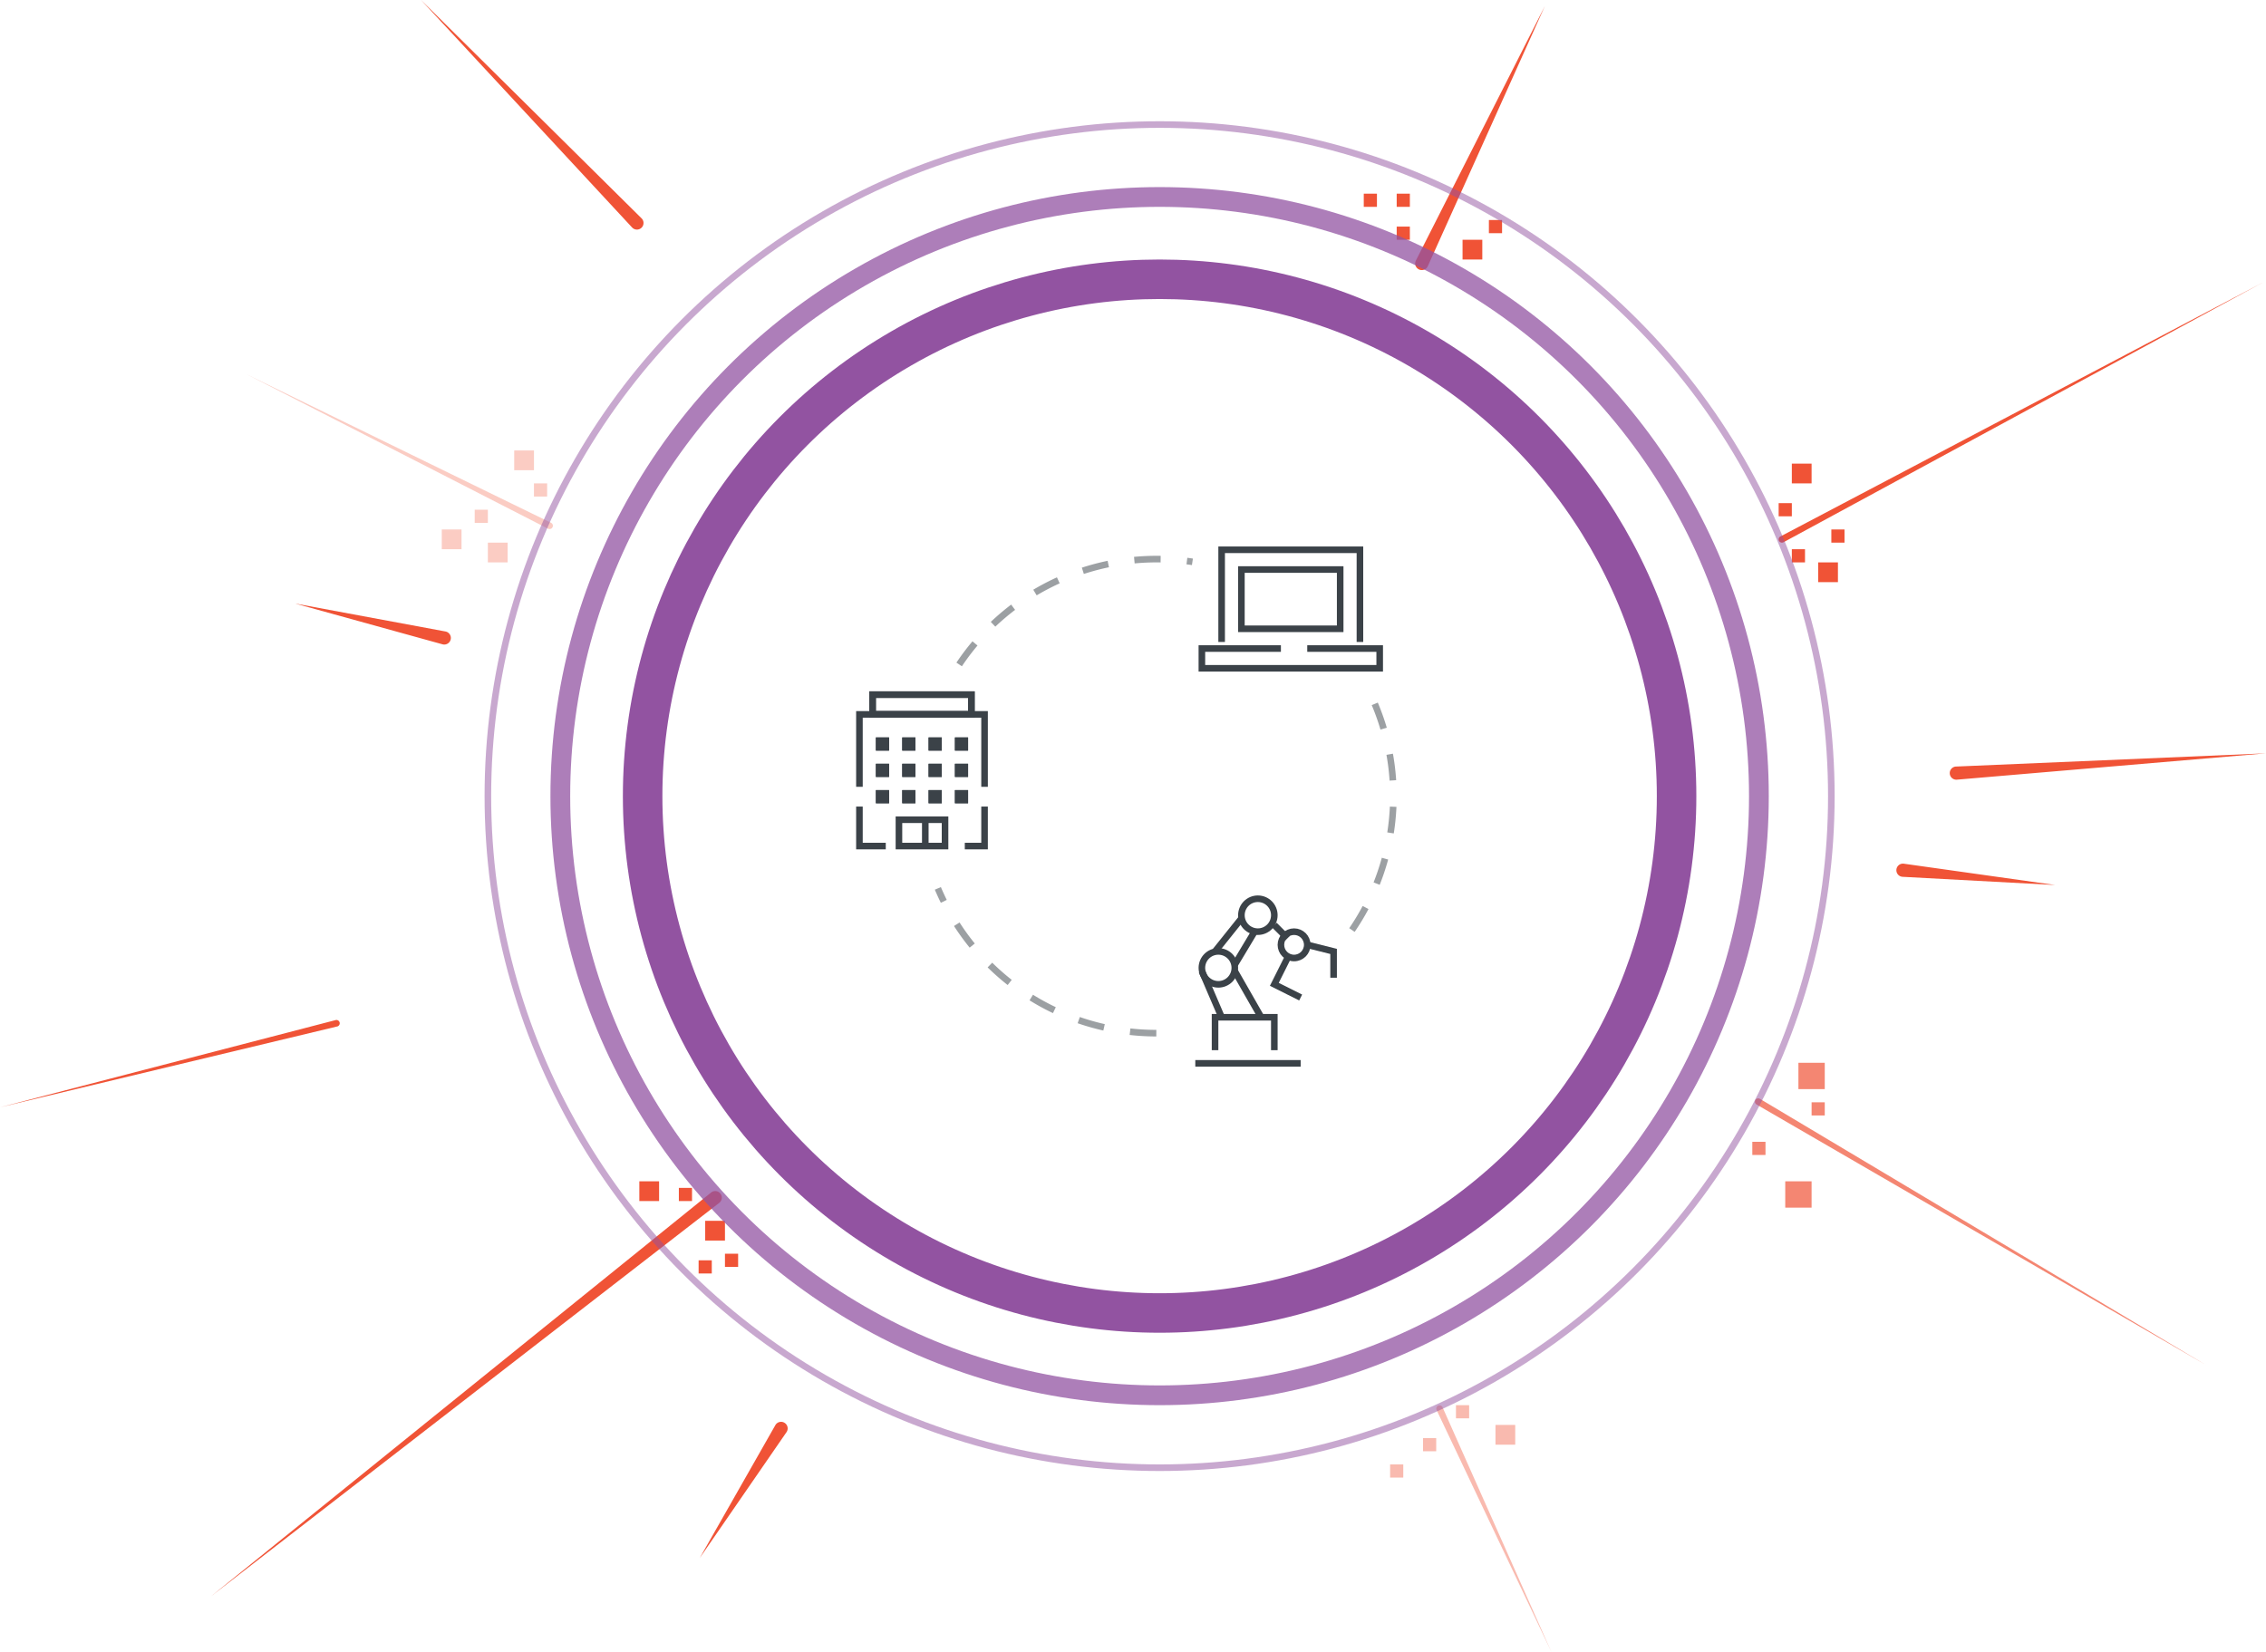 <svg xmlns="http://www.w3.org/2000/svg" width="344.081" height="250.915" viewBox="0 0 344.081 250.915"><defs><style>.a{fill:#f05336;}.b{opacity:0.7;}.c{opacity:0.4;}.d{opacity:0.3;}.e,.f,.g,.h,.i,.k{fill:none;}.e,.f,.g{stroke:#9253a1;stroke-linecap:round;}.e,.f,.g,.h,.i{stroke-miterlimit:10;}.e{stroke-width:6px;}.f{stroke-width:3px;opacity:0.75;}.g,.i{opacity:0.5;}.h,.i{stroke:#3b4248;}.i{stroke-dasharray:4;}.j{stroke:none;}</style></defs><g transform="translate(-48.919 -29.585)"><path class="a" d="M283.5,30.5,265.721,70.014a1,1,0,1,1-1.824-.821l.02-.042Z"/><path class="a" d="M81,272l75.88-61.284a1,1,0,1,1,1.256,1.556l-.016.012Z"/><g class="b"><path class="a" d="M383.918,236.918l-68.254-39.569a.5.5,0,1,1,.5-.865l.005,0Z"/><rect class="a" width="4" height="4" transform="translate(322 191)"/><rect class="a" width="4" height="4" transform="translate(320 209)"/><rect class="a" width="2" height="2" transform="translate(315 203)"/><rect class="a" width="2" height="2" transform="translate(324 197)"/></g><rect class="a" width="2" height="2" transform="translate(261 64)"/><rect class="a" width="2" height="2" transform="translate(152 210)"/><rect class="a" width="2" height="2" transform="translate(159 220)"/><rect class="a" width="2" height="2" transform="translate(155 221)"/><rect class="a" width="2" height="2" transform="translate(256 59)"/><rect class="a" width="2" height="2" transform="translate(275 63)"/><rect class="a" width="2" height="2" transform="translate(261 59)"/><g class="c"><path class="a" d="M284.5,280.5l-17.454-36.791a.5.5,0,0,1,.9-.429l.005.011Z"/><rect class="a" width="2" height="2" transform="translate(270 243)"/><rect class="a" width="2" height="2" transform="translate(260 252)"/><rect class="a" width="2" height="2" transform="translate(265 248)"/><rect class="a" width="3" height="3" transform="translate(276 246)"/></g><rect class="a" width="3" height="3" transform="translate(156 215)"/><g class="d"><path class="a" d="M86.367,86.433l46.223,22.553a.5.5,0,0,1-.438.9l-.009,0Z"/><rect class="a" width="2" height="2" transform="translate(130 103)"/><rect class="a" width="2" height="2" transform="translate(121 107)"/><rect class="a" width="3" height="3" transform="translate(127 98)"/><rect class="a" width="3" height="3" transform="translate(116 110)"/><rect class="a" width="3" height="3" transform="translate(123 112)"/></g><rect class="a" width="3" height="3" transform="translate(271 66)"/><path class="a" d="M392.5,72.5l-72.764,39.441a.5.5,0,0,1-.477-.879l.005,0Z"/><rect class="a" width="2" height="2" transform="translate(327 110)"/><rect class="a" width="2" height="2" transform="translate(321 113)"/><rect class="a" width="2" height="2" transform="translate(319 106)"/><rect class="a" width="3" height="3" transform="translate(321 100)"/><rect class="a" width="3" height="3" transform="translate(325 115)"/><rect class="a" width="3" height="3" transform="translate(146 209)"/><path class="a" d="M361,164l-23.178-1.246a1,1,0,0,1,.107-2c.029,0,.059,0,.086.009Z"/><path class="a" d="M155.172,266.212l11.479-20.175a1,1,0,0,1,1.74.99c-.014.025-.03.051-.046.074Z"/><path class="a" d="M93.739,121.252l22.821,4.241a1,1,0,1,1-.366,1.968.853.853,0,0,1-.084-.02Z"/><path class="a" d="M393,144l-46.936,4a1,1,0,1,1-.17-1.993l.042,0Z"/><path class="a" d="M112.854,29.585l33.471,33.147a1,1,0,1,1-1.407,1.421l-.03-.03Z"/><path class="a" d="M48.919,197.759l50.96-13.244a.5.5,0,1,1,.251.968l-.009,0Z"/><circle class="e" cx="78.5" cy="78.5" r="78.5" transform="translate(146.5 72)"/><circle class="f" cx="91" cy="91" r="91" transform="translate(134 59.5)"/><circle class="g" cx="102" cy="102" r="102" transform="translate(123 48.5)"/><rect class="h" width="15" height="9" transform="translate(237.419 116.085)"/><path class="h" d="M234.419,127.085v-14h21v14"/><path class="h" d="M247.419,128.085h11v3h-27v-3h12"/><path class="h" d="M179.419,149.085v-11h19v11"/><path class="h" d="M183.419,158.085h-4v-6"/><path class="h" d="M198.419,152.085v6h-3"/><g class="h" transform="translate(184.919 153.585)"><rect class="j" width="8" height="5"/><rect class="k" x="0.5" y="0.5" width="7" height="4"/></g><line class="h" y2="4" transform="translate(189.419 154.085)"/><g class="h" transform="translate(181.919 141.585)"><rect class="j" width="2" height="2"/><rect class="k" x="0.5" y="0.5" width="1" height="1"/></g><g class="h" transform="translate(189.919 141.585)"><rect class="j" width="2" height="2"/><rect class="k" x="0.5" y="0.5" width="1" height="1"/></g><g class="h" transform="translate(185.919 141.585)"><rect class="j" width="2" height="2"/><rect class="k" x="0.5" y="0.5" width="1" height="1"/></g><g class="h" transform="translate(181.919 145.585)"><rect class="j" width="2" height="2"/><rect class="k" x="0.5" y="0.5" width="1" height="1"/></g><g class="h" transform="translate(189.919 145.585)"><rect class="j" width="2" height="2"/><rect class="k" x="0.5" y="0.5" width="1" height="1"/></g><g class="h" transform="translate(185.919 145.585)"><rect class="j" width="2" height="2"/><rect class="k" x="0.5" y="0.5" width="1" height="1"/></g><g class="h" transform="translate(181.919 149.585)"><rect class="j" width="2" height="2"/><rect class="k" x="0.5" y="0.5" width="1" height="1"/></g><g class="h" transform="translate(185.919 149.585)"><rect class="j" width="2" height="2"/><rect class="k" x="0.5" y="0.5" width="1" height="1"/></g><g class="h" transform="translate(189.919 149.585)"><rect class="j" width="2" height="2"/><rect class="k" x="0.5" y="0.5" width="1" height="1"/></g><g class="h" transform="translate(193.919 141.585)"><rect class="j" width="2" height="2"/><rect class="k" x="0.5" y="0.5" width="1" height="1"/></g><g class="h" transform="translate(193.919 145.585)"><rect class="j" width="2" height="2"/><rect class="k" x="0.5" y="0.5" width="1" height="1"/></g><g class="h" transform="translate(193.919 149.585)"><rect class="j" width="2" height="2"/><rect class="k" x="0.5" y="0.5" width="1" height="1"/></g><rect class="h" width="15" height="3" transform="translate(181.419 135.085)"/><g class="h" transform="translate(181.919 141.585)"><rect class="j" width="2" height="2"/><rect class="k" x="0.5" y="0.5" width="1" height="1"/></g><g class="h" transform="translate(189.919 141.585)"><rect class="j" width="2" height="2"/><rect class="k" x="0.5" y="0.5" width="1" height="1"/></g><g class="h" transform="translate(185.919 141.585)"><rect class="j" width="2" height="2"/><rect class="k" x="0.5" y="0.5" width="1" height="1"/></g><g class="h" transform="translate(181.919 145.585)"><rect class="j" width="2" height="2"/><rect class="k" x="0.5" y="0.5" width="1" height="1"/></g><g class="h" transform="translate(189.919 145.585)"><rect class="j" width="2" height="2"/><rect class="k" x="0.5" y="0.5" width="1" height="1"/></g><g class="h" transform="translate(185.919 145.585)"><rect class="j" width="2" height="2"/><rect class="k" x="0.5" y="0.5" width="1" height="1"/></g><g class="h" transform="translate(181.919 149.585)"><rect class="j" width="2" height="2"/><rect class="k" x="0.5" y="0.5" width="1" height="1"/></g><g class="h" transform="translate(185.919 149.585)"><rect class="j" width="2" height="2"/><rect class="k" x="0.5" y="0.5" width="1" height="1"/></g><g class="h" transform="translate(189.919 149.585)"><rect class="j" width="2" height="2"/><rect class="k" x="0.5" y="0.5" width="1" height="1"/></g><g class="h" transform="translate(193.919 141.585)"><rect class="j" width="2" height="2"/><rect class="k" x="0.5" y="0.5" width="1" height="1"/></g><g class="h" transform="translate(193.919 145.585)"><rect class="j" width="2" height="2"/><rect class="k" x="0.5" y="0.5" width="1" height="1"/></g><g class="h" transform="translate(193.919 149.585)"><rect class="j" width="2" height="2"/><rect class="k" x="0.5" y="0.5" width="1" height="1"/></g><rect class="h" width="15" height="3" transform="translate(181.419 135.085)"/><line class="h" x1="2" y1="2" transform="translate(242.419 170.085)"/><path class="h" d="M244.419,175.085l-2,4,4,2"/><path class="h" d="M251.419,178.085v-4l-4-1"/><line class="h" x2="16" transform="translate(230.419 191.085)"/><line class="h" x1="3" y1="7" transform="translate(231.419 177.085)"/><line class="h" x2="4" y2="7" transform="translate(236.419 177.085)"/><line class="h" x1="3" y2="5" transform="translate(236.419 171.085)"/><line class="h" y1="5" x2="4" transform="translate(233.419 169.085)"/><circle class="h" cx="2.5" cy="2.5" r="2.5" transform="translate(231.419 174.085)"/><circle class="h" cx="2.5" cy="2.5" r="2.5" transform="translate(237.419 166.085)"/><circle class="h" cx="2" cy="2" r="2" transform="translate(243.419 171.085)"/><path class="h" d="M233.419,189.085v-5h9v5"/><path class="i" d="M194.563,130.5a36.059,36.059,0,0,1,35.419-15.584"/><path class="i" d="M224.5,186.5a36.009,36.009,0,0,1-33.171-21.987"/><path class="i" d="M257.671,136.487a36.049,36.049,0,0,1-4.678,36.019"/></g></svg>